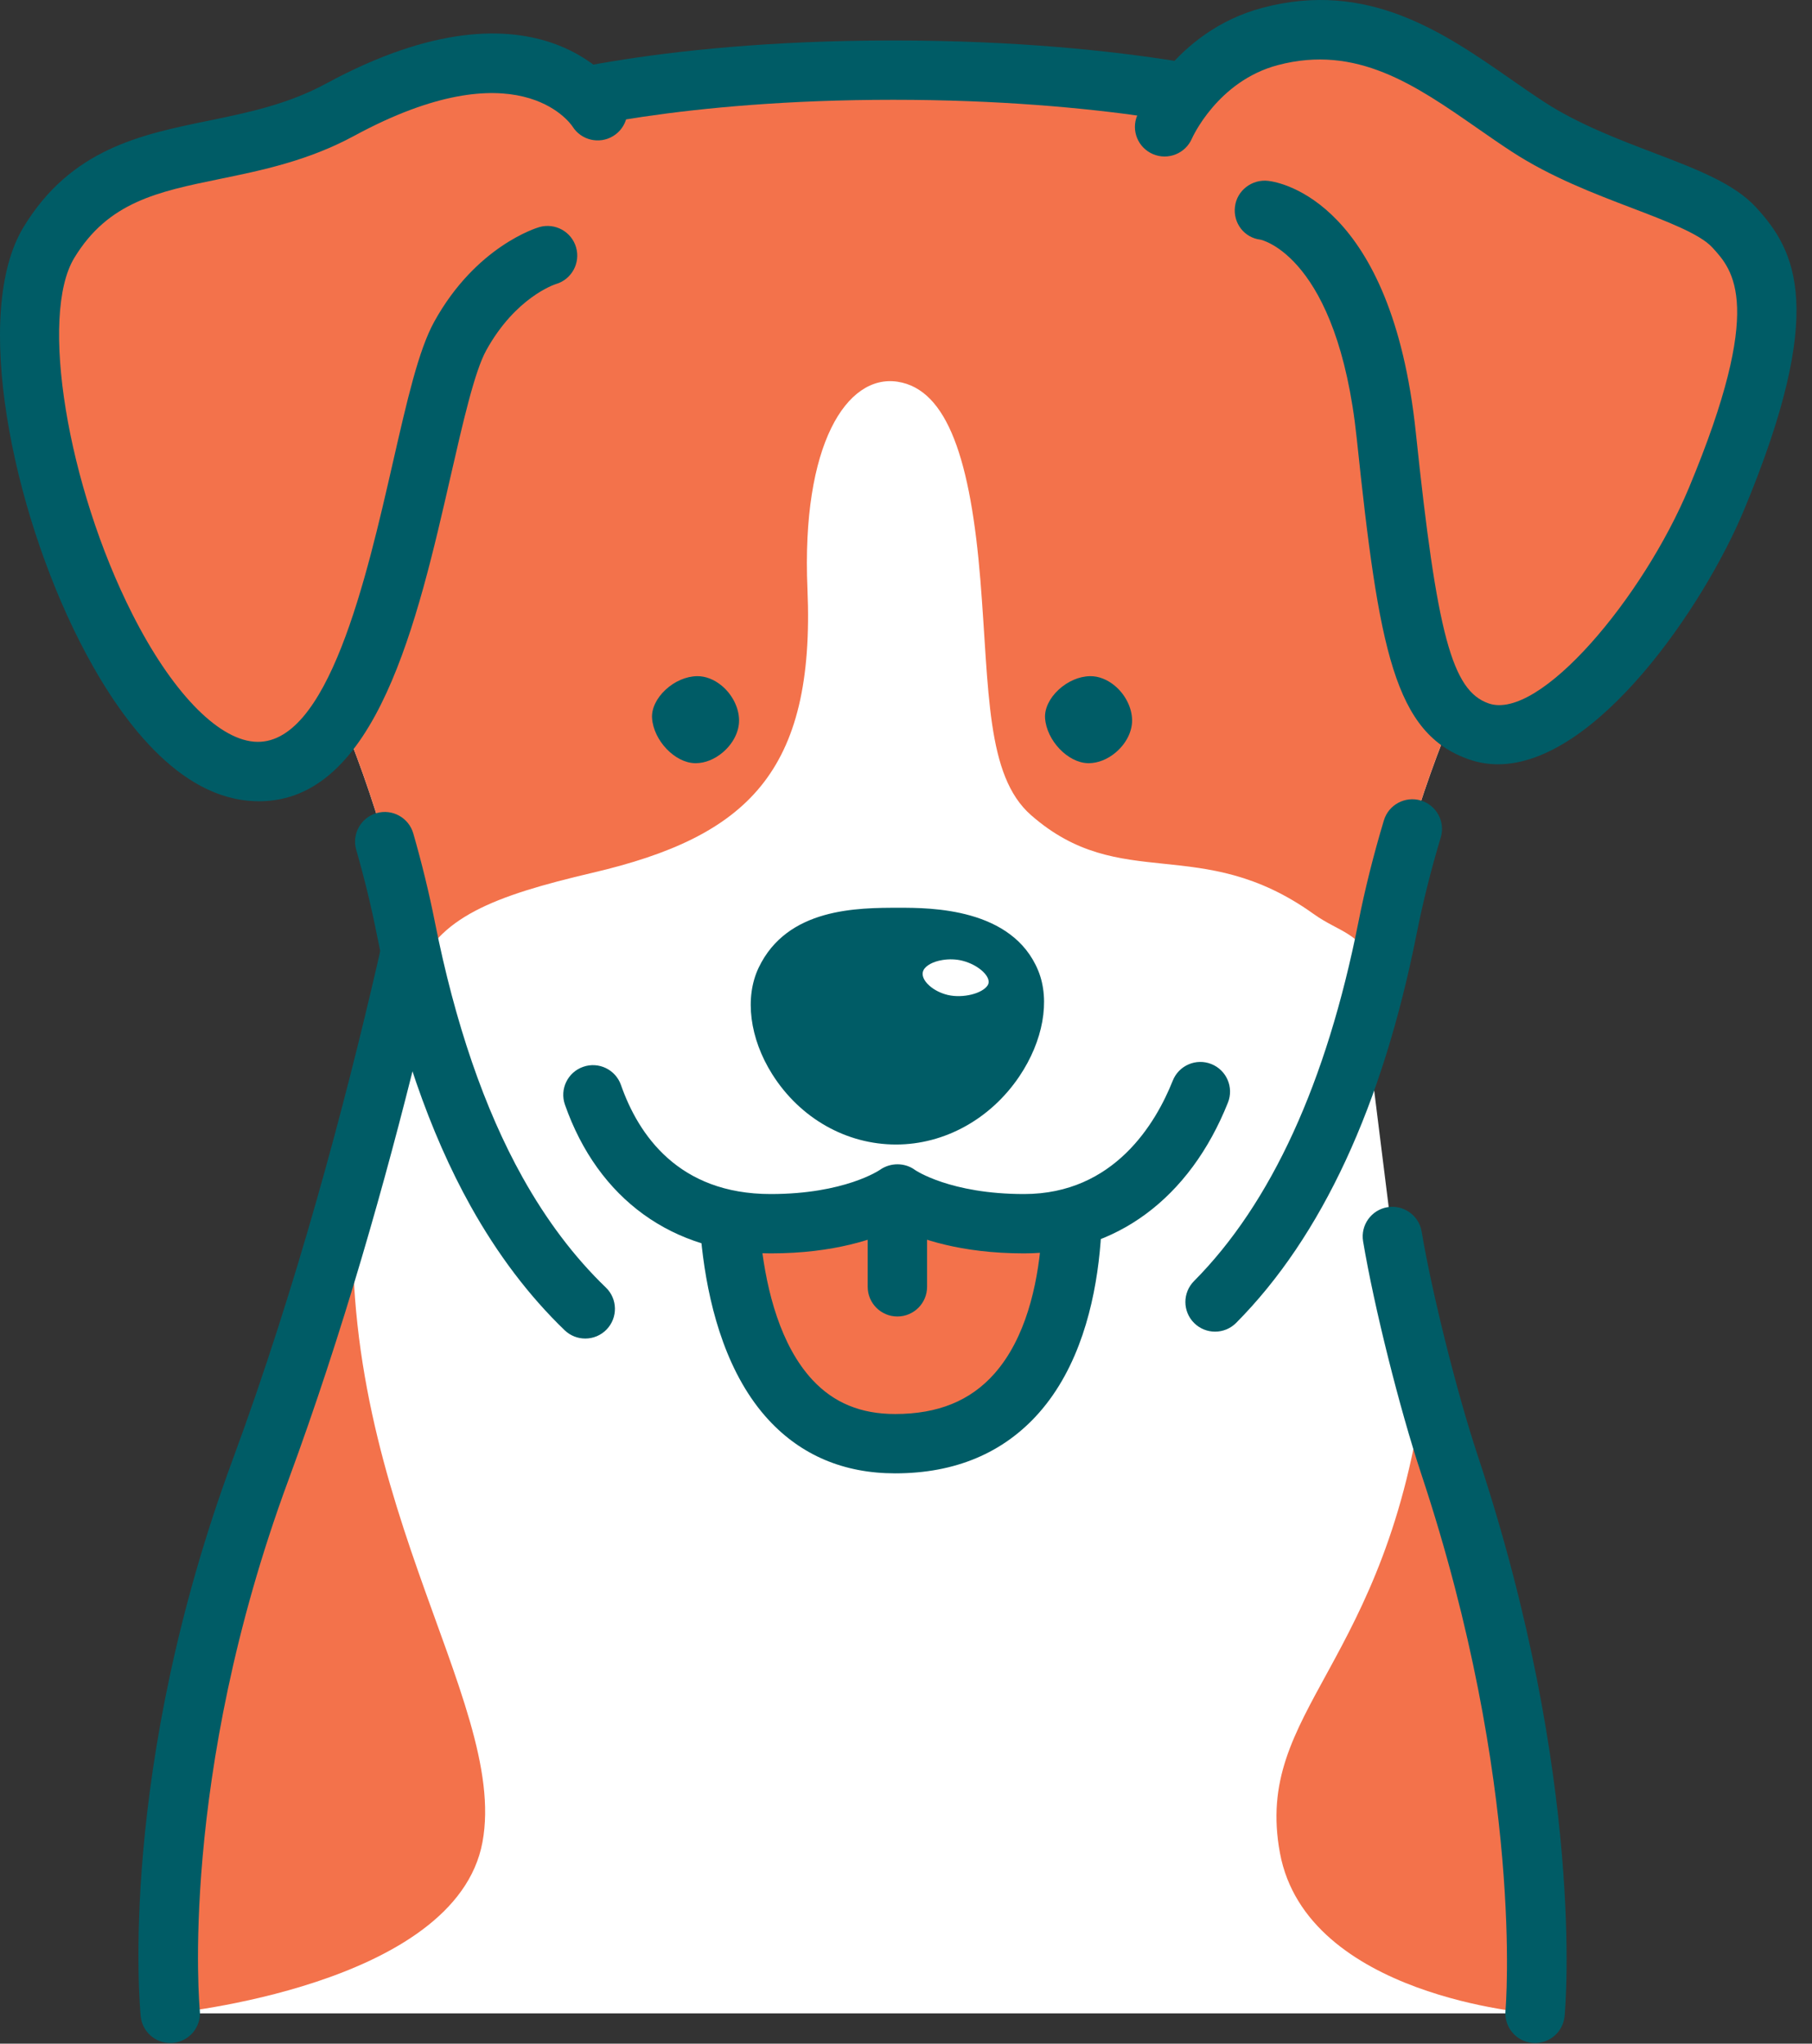 <svg width="266" height="300" viewBox="0 0 266 300" fill="none" xmlns="http://www.w3.org/2000/svg">
<rect x="0" y="0" width="266" height="300" fill="#333333" stroke="none"/>
<g clip-path="url(#clip0_2_23)">
<path d="M24.995 295.551C24.995 295.551 21.538 261.028 38.228 215.825C57.506 163.611 66.797 107.513 66.797 107.513L135.996 123.672L194.941 105.639L205.109 187.209C207.205 196.437 209.733 205.822 212.776 214.994C228.478 262.299 225.342 295.551 225.342 295.551H24.995Z" fill="white"/>
<path d="M52.269 171.709C47.92 218.457 74.744 249.281 70.826 270.423C66.907 291.564 24.995 295.551 24.995 295.551C24.995 295.551 18.158 258.92 52.269 171.709Z" fill="#F3724B"/>
<path d="M209.08 203.132C203.702 244.78 183.976 250.869 187.895 272.01C191.813 293.149 225.038 295.551 225.038 295.551C225.038 295.551 227.19 246.146 209.08 203.132Z" fill="#F3724B"/>
<path d="M225.348 299.904C225.211 299.904 225.073 299.898 224.934 299.885C222.538 299.66 220.779 297.535 221.004 295.141C221.035 294.82 223.828 262.121 208.639 216.367C205.449 206.755 201.697 191.759 200.101 182.223C199.704 179.852 201.306 177.607 203.68 177.21C206.028 176.817 208.3 178.412 208.695 180.785C210.206 189.794 213.891 204.525 216.913 213.624C232.722 261.251 229.813 294.562 229.681 295.958C229.468 298.214 227.572 299.904 225.348 299.904Z" fill="#005C66"/>
<path d="M24.99 299.904C22.778 299.904 20.883 298.228 20.657 295.983C20.514 294.533 17.292 259.938 34.138 214.317C53.043 163.114 62.404 107.358 62.497 106.801C62.695 105.612 63.375 104.56 64.378 103.89C65.377 103.222 66.617 102.998 67.787 103.27L135.843 119.165L193.666 101.476C195.956 100.77 198.402 102.063 199.107 104.364C199.812 106.665 198.518 109.1 196.215 109.803L137.268 127.836C136.536 128.062 135.75 128.089 135.004 127.913L70.284 112.797C67.611 127.313 58.348 173.908 42.317 217.33C26.157 261.088 29.297 294.781 29.332 295.116C29.57 297.508 27.825 299.643 25.429 299.883C25.282 299.898 25.135 299.904 24.99 299.904Z" fill="#005C66"/>
<path d="M131.119 10.296C166.93 10.296 186.988 16.437 186.988 16.437L216.866 38.832L226.529 78.961C226.529 78.961 210.101 103.911 203.686 136.218C194.371 183.156 171.662 209.172 131.628 209.172C91.595 209.172 68.887 183.156 59.569 136.218C53.158 103.911 36.725 78.961 36.725 78.961L46.39 38.832L76.266 16.437C76.266 16.437 95.306 10.296 131.119 10.296Z" fill="white"/>
<path d="M226.529 78.961L216.866 38.832L186.988 16.437C186.988 16.437 166.93 10.296 131.119 10.296C95.306 10.296 76.266 16.437 76.266 16.437L46.39 38.832L36.725 78.961C36.725 78.961 53.158 103.911 59.569 136.218C60.03 138.529 60.527 140.774 61.052 142.983C64.24 134.691 72.333 131.55 87.045 128.103C109.588 122.823 119.684 113.443 118.533 86.469C117.623 65.178 124.332 54.928 131.735 56.031C139.137 57.136 142.504 67.673 143.924 85.207C145.231 101.349 144.729 113.844 151.342 119.645C164.565 131.25 176.211 122.267 192.808 134.147C196.702 136.932 199.332 136.621 202.378 142.245C202.837 140.271 203.281 138.272 203.686 136.218C210.101 103.911 226.529 78.961 226.529 78.961Z" fill="#F3724B"/>
<path d="M97.708 101.244C99.04 100.011 100.718 99.287 102.31 99.258C103.549 99.233 104.837 99.734 105.951 100.659C107.504 101.95 108.481 103.894 108.496 105.728C108.51 107.408 107.609 109.178 106.085 110.461C104.897 111.463 103.509 112.019 102.164 112.032C102.118 112.032 102.071 112.032 102.023 112.03C99.071 111.98 95.949 108.705 95.721 105.421C95.626 104.045 96.367 102.483 97.708 101.244Z" fill="#005C66"/>
<path d="M155.402 101.244C156.734 100.011 158.412 99.287 160.006 99.258C161.243 99.233 162.531 99.734 163.647 100.659C165.2 101.95 166.177 103.894 166.19 105.729C166.206 107.409 165.303 109.178 163.781 110.461C162.591 111.463 161.205 112.019 159.86 112.032C159.812 112.032 159.767 112.032 159.719 112.03C156.767 111.98 153.645 108.705 153.414 105.421C153.321 104.045 154.061 102.483 155.402 101.244Z" fill="#005C66"/>
<path d="M107.018 169.938C107.018 169.938 103.739 211.925 131.409 211.925C162.334 211.925 157.087 169.938 157.087 169.938H107.018Z" fill="#F3724B"/>
<path d="M131.407 216.28C123.898 216.28 117.656 213.647 112.848 208.456C100.805 195.446 102.592 170.649 102.674 169.6C102.86 167.201 104.94 165.39 107.357 165.597C109.757 165.785 111.551 167.879 111.363 170.277C111.339 170.616 109.827 192.382 119.259 202.553C122.389 205.929 126.364 207.57 131.407 207.57C137.681 207.57 142.444 205.634 145.971 201.653C155.185 191.248 152.785 170.68 152.76 170.474C152.467 168.088 154.162 165.914 156.55 165.62C158.93 165.318 161.111 167.016 161.408 169.398C161.534 170.399 164.332 194.031 152.519 207.401C147.313 213.291 140.211 216.28 131.407 216.28Z" fill="#005C66"/>
<path d="M113.137 179.635C125.878 179.635 131.735 175.247 131.735 175.247C131.735 175.247 137.592 179.635 150.333 179.635C163.054 179.635 171.743 171.469 176.211 160.243L87.045 160.716C91.039 172.125 99.805 179.635 113.137 179.635Z" fill="white"/>
<path d="M150.333 183.99C141.001 183.99 134.919 181.83 131.735 180.266C128.552 181.83 122.469 183.99 113.137 183.99C98.8 183.99 87.791 176.031 82.931 162.154C82.137 159.883 83.334 157.398 85.606 156.605C87.882 155.805 90.365 157.007 91.159 159.278C93.714 166.576 99.602 175.28 113.137 175.28C124.005 175.28 129.12 171.761 129.172 171.727C130.714 170.639 132.833 170.633 134.35 171.763C134.35 171.763 139.465 175.28 150.333 175.28C163.562 175.28 169.688 164.85 172.161 158.633C173.048 156.399 175.586 155.308 177.821 156.196C180.058 157.085 181.15 159.616 180.261 161.852C174.66 175.921 163.753 183.99 150.333 183.99Z" fill="#005C66"/>
<path d="M131.537 163.656C119.441 163.656 112.097 150.632 115.308 143.921C118.318 137.623 126.207 137.61 132.006 137.61C137.803 137.61 145.928 138.13 148.382 144.152C151.022 150.632 143.633 163.656 131.537 163.656Z" fill="#005C66"/>
<path d="M132.004 141.965C126.023 141.965 120.935 142.253 119.24 145.799C118.601 147.134 118.796 149.97 120.735 153.043C123.207 156.961 127.245 159.299 131.537 159.299C137.607 159.299 141.165 154.989 142.413 153.136C144.427 150.144 144.909 147.177 144.346 145.793C142.945 142.361 136.631 141.965 132.004 141.965ZM131.537 168.009C124.233 168.009 117.439 164.151 113.363 157.689C110.04 152.422 109.279 146.426 111.374 142.044C115.575 133.255 125.86 133.255 132.004 133.255C136.554 133.255 148.646 133.255 152.419 142.507C154.199 146.877 153.135 152.811 149.645 157.996C145.425 164.265 138.655 168.009 131.537 168.009Z" fill="#005C66"/>
<path d="M144.309 142.638C143.558 141.916 142.458 141.334 141.294 141.034C140.387 140.801 139.349 140.763 138.361 140.923C136.98 141.144 135.905 141.725 135.558 142.437C135.239 143.089 135.574 143.941 136.459 144.715C137.147 145.319 138.065 145.785 139.049 146.033C139.084 146.043 139.118 146.05 139.151 146.058C141.33 146.571 144.226 145.859 144.999 144.622C145.322 144.103 145.065 143.362 144.309 142.638Z" fill="white"/>
<path d="M131.735 193.253C129.329 193.253 127.377 191.304 127.377 188.898V178.017C127.377 175.611 129.329 173.662 131.735 173.662C134.141 173.662 136.093 175.611 136.093 178.017V188.898C136.093 191.304 134.141 193.253 131.735 193.253Z" fill="#005C66"/>
<path d="M226.526 83.318C224.56 83.318 222.774 81.976 222.293 79.981L212.996 41.374L185.022 20.407C181.245 19.381 162.126 14.649 131.119 14.649C100.156 14.649 81.858 19.365 78.258 20.389L50.26 41.374L40.963 79.981C40.399 82.319 38.044 83.753 35.706 83.196C33.367 82.632 31.926 80.281 32.489 77.943L42.152 37.812C42.389 36.827 42.964 35.956 43.773 35.349L73.652 12.953C74.039 12.665 74.469 12.44 74.928 12.293C75.732 12.032 95.037 5.941 131.119 5.941C167.168 5.941 187.422 12.014 188.266 12.272C188.749 12.421 189.2 12.651 189.605 12.953L219.483 35.349C220.293 35.956 220.868 36.827 221.104 37.812L230.767 77.943C231.331 80.281 229.89 82.632 227.55 83.196C227.207 83.277 226.864 83.318 226.526 83.318Z" fill="#005C66"/>
<path d="M178.371 195.479C177.261 195.479 176.153 195.059 175.301 194.215C173.591 192.521 173.583 189.765 175.278 188.058C186.622 176.629 194.742 158.904 199.411 135.372C200.384 130.472 201.645 125.443 203.153 120.427C203.847 118.123 206.282 116.821 208.581 117.51C210.885 118.203 212.193 120.63 211.499 122.933C210.07 127.685 208.881 132.44 207.963 137.066C202.952 162.307 194.037 181.526 181.466 194.192C180.612 195.049 179.493 195.479 178.371 195.479Z" fill="#005C66"/>
<path d="M85.914 196.491C84.826 196.491 83.737 196.087 82.891 195.274C77.68 190.259 73.036 184.131 69.09 177.057C63.059 166.249 58.418 152.794 55.294 137.066C54.494 133.032 53.485 128.889 52.292 124.752C51.627 122.439 52.962 120.028 55.275 119.362C57.591 118.694 60.005 120.034 60.669 122.343C61.928 126.715 62.995 131.097 63.843 135.37C66.789 150.204 71.114 162.802 76.702 172.816C80.229 179.138 84.345 184.582 88.936 188.997C90.671 190.665 90.721 193.423 89.054 195.156C88.2 196.044 87.057 196.491 85.914 196.491Z" fill="#005C66"/>
<path d="M49.927 16.108C33.754 24.874 16.87 19.607 7.174 35.608C-3.006 52.404 15.995 111.355 36.874 113.211C57.756 115.069 60.878 61.431 67.566 49.321C72.887 39.684 80.38 37.522 80.38 37.522L87.739 16.259C87.739 16.259 78.296 0.732 49.927 16.108Z" fill="#F3724B"/>
<path d="M38.042 117.62C37.533 117.62 37.018 117.597 36.489 117.549C25.284 116.552 16.802 104.248 11.662 94.102C1.797 74.639 -4.147 45.88 3.446 33.351C10.405 21.87 20.647 19.766 30.55 17.732C36.282 16.555 42.205 15.339 47.849 12.28C79.499 -4.875 90.991 13.216 91.463 13.996C92.714 16.052 92.06 18.73 90.003 19.979C87.965 21.216 85.316 20.588 84.049 18.574C83.654 17.981 75.862 7.005 52.005 19.936C45.226 23.61 38.362 25.021 32.305 26.263C23.134 28.148 15.89 29.635 10.901 37.865C5.78 46.315 9.847 71.244 19.439 90.167C25.125 101.395 31.788 108.388 37.262 108.874C48.135 109.841 53.861 84.574 57.682 67.859C59.786 58.656 61.447 51.388 63.75 47.217C69.875 36.13 78.794 33.446 79.172 33.337C81.481 32.676 83.902 34.001 84.568 36.312C85.236 38.623 83.904 41.039 81.589 41.705C81.401 41.767 75.674 43.654 71.382 51.423C69.669 54.521 67.975 61.942 66.177 69.798C61.294 91.17 55.248 117.618 38.042 117.62Z" fill="#005C66"/>
<path d="M224.339 18.634C213.345 11.472 202.402 1.133 186.471 5.349C175.303 8.304 170.963 18.634 170.963 18.634L185.685 30.878C185.685 30.878 200.223 32.618 203.506 63.928C206.787 95.238 209.073 104.581 217.101 107.372C228.588 111.365 245.389 89.033 251.967 73.257C263.681 45.169 259.106 38.308 254.56 33.365C249.708 28.094 235.331 25.793 224.339 18.634Z" fill="#F3724B"/>
<path d="M219.896 112.193C218.468 112.193 217.06 111.967 215.67 111.485C204.705 107.674 202.437 95.54 199.171 64.381C196.363 37.596 185.146 35.203 185.034 35.182C182.644 34.896 181.005 32.738 181.29 30.351C181.575 27.963 183.783 26.261 186.202 26.554C188.042 26.774 204.298 29.68 207.839 63.473C210.955 93.208 213.155 101.389 218.534 103.259C226.009 105.858 241.217 87.715 247.944 71.581C259.129 44.765 254.448 39.68 251.351 36.312C249.532 34.338 244.707 32.498 239.6 30.547C233.998 28.41 227.649 25.988 221.959 22.28C220.258 21.173 218.557 19.992 216.841 18.796C207.746 12.471 199.15 6.5 187.587 9.558C178.726 11.902 175.007 20.258 174.97 20.343C174.017 22.538 171.466 23.567 169.256 22.625C167.052 21.686 166.016 19.154 166.945 16.946C167.155 16.445 172.268 4.601 185.356 1.139C200.835 -2.959 211.98 4.805 221.821 11.649C223.462 12.792 225.089 13.925 226.717 14.985C231.627 18.183 237.514 20.43 242.708 22.41C249.067 24.837 254.56 26.933 257.766 30.417C263.611 36.771 268.289 45.44 255.99 74.933C250.144 88.95 234.355 112.193 219.896 112.193Z" fill="#005C66"/>
</g>
<defs>
<clipPath id="clip0_2_23">
<rect width="265.352" height="300" fill="white"/>
</clipPath>
</defs>
</svg>
